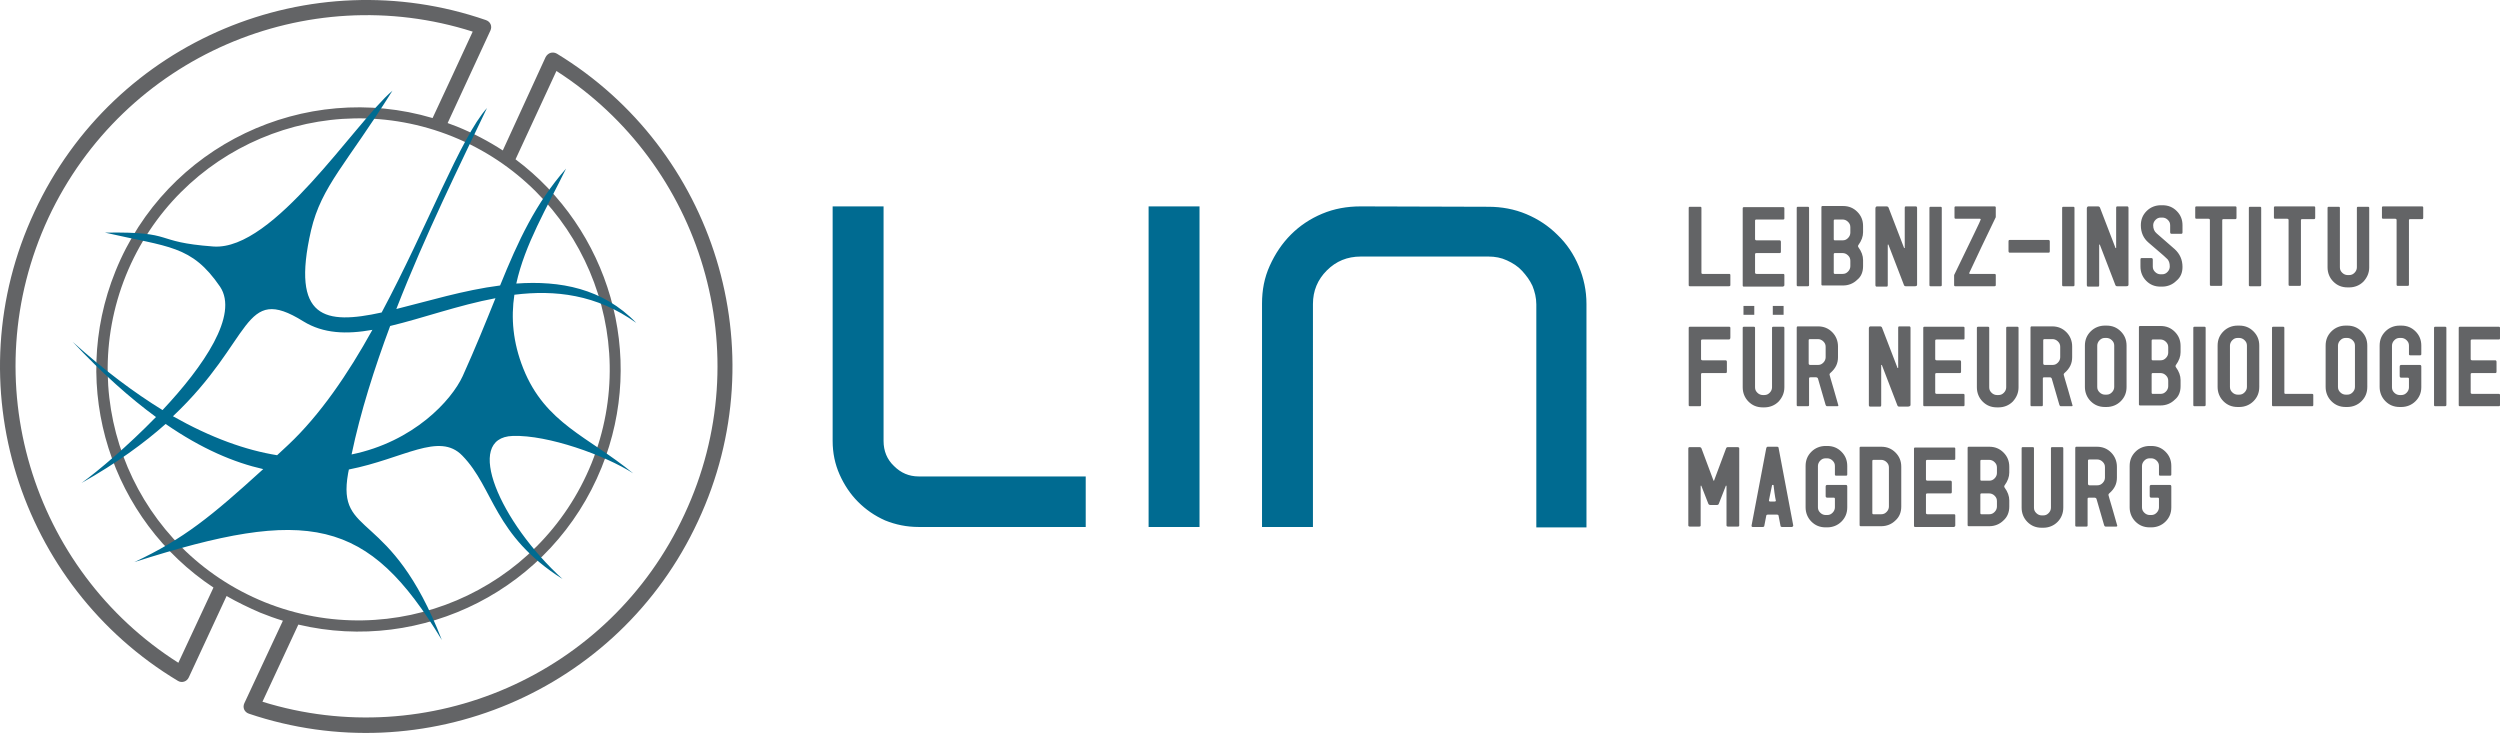 <?xml version="1.0" encoding="UTF-8" standalone="no"?>
<!-- Generator: Adobe Illustrator 21.0.0, SVG Export Plug-In . SVG Version: 6.00 Build 0)  -->

<svg
   version="1.1"
   id="Ebene_1"
   x="0px"
   y="0px"
   viewBox="0 0 1782.087 522.468"
   xml:space="preserve"
   width="1782.087"
   height="522.468"
   xmlns="http://www.w3.org/2000/svg"
   xmlns:svg="http://www.w3.org/2000/svg"><defs
   id="defs2" />
<style
   type="text/css"
   id="style1">
	.st0{fill:#636466;}
	.st1{fill:#006B91;}
</style>

<g
   id="g2"
   transform="matrix(2.75,0,0,2.75,0.087,-0.003)"><path
     class="st0"
     d="m 450.8,136.2 c 0,0.2 -0.1,0.3 -0.4,0.3 h -2.5 c -0.2,0 -0.4,-0.1 -0.4,-0.3 V 126 c 0,-0.1 0,-0.1 -0.1,-0.1 -0.1,0 -0.1,0 -0.1,0.1 l -1.8,4.6 c -0.1,0.2 -0.2,0.3 -0.5,0.3 h -1.7 c -0.2,0 -0.4,-0.1 -0.5,-0.3 L 441,126 c 0,-0.1 0,-0.1 -0.1,-0.1 -0.1,0 -0.1,0 -0.1,0.1 v 10.2 c 0,0.2 -0.1,0.3 -0.4,0.3 H 438 c -0.2,0 -0.4,-0.1 -0.4,-0.3 v -19.9 c 0,-0.3 0.1,-0.4 0.4,-0.4 h 2.5 c 0.2,0 0.4,0.1 0.5,0.3 l 3.1,8.3 c 0,0.1 0,0.1 0.1,0.1 0.1,0 0.1,0 0.1,-0.1 l 3.1,-8.3 c 0.1,-0.2 0.2,-0.3 0.5,-0.3 h 2.4 c 0.3,0 0.5,0.1 0.5,0.3 z m 14,0 -3.8,-20.1 c 0,-0.2 -0.2,-0.3 -0.4,-0.3 h -2.4 c -0.2,0 -0.3,0.1 -0.4,0.4 l -3.8,20 v 0.1 c 0,0.2 0.1,0.3 0.3,0.3 h 2.6 c 0.2,0 0.4,-0.1 0.4,-0.3 l 0.5,-2.6 c 0,-0.2 0.2,-0.3 0.4,-0.3 h 2.4 c 0.2,0 0.4,0.1 0.4,0.3 l 0.5,2.6 c 0,0.2 0.2,0.3 0.4,0.3 h 2.6 c 0.2,-0.1 0.3,-0.2 0.3,-0.4 z m -4.5,-6.5 c 0,0.2 -0.1,0.3 -0.3,0.3 h -1.2 c -0.2,0 -0.3,-0.1 -0.3,-0.3 0,0.1 0.2,-1.1 0.8,-3.9 0,-0.1 0.1,-0.1 0.2,-0.1 0.1,0 0.2,0 0.2,0.1 0.3,2.8 0.6,4.1 0.6,3.9 z m 18.5,1.8 v -5.4 c 0,-0.2 -0.1,-0.4 -0.3,-0.4 h -4.9 c -0.2,0 -0.4,0.1 -0.4,0.4 v 2.5 c 0,0.2 0.1,0.4 0.4,0.4 h 1.7 c 0.2,0 0.3,0.1 0.3,0.3 v 2.2 c 0,0.5 -0.2,1 -0.6,1.4 -0.4,0.4 -0.8,0.6 -1.4,0.6 h -0.4 c -0.5,0 -1,-0.2 -1.4,-0.6 -0.4,-0.4 -0.6,-0.8 -0.6,-1.4 v -10.7 c 0,-0.5 0.2,-1 0.6,-1.4 0.4,-0.4 0.8,-0.6 1.4,-0.6 h 0.4 c 0.5,0 1,0.2 1.4,0.6 0.4,0.4 0.6,0.8 0.6,1.4 v 2.2 c 0,0.2 0.1,0.3 0.3,0.3 h 2.6 c 0.2,0 0.3,-0.1 0.3,-0.3 v -2.2 c 0,-1.5 -0.5,-2.7 -1.5,-3.7 -1,-1 -2.2,-1.5 -3.7,-1.5 h -0.4 c -1.4,0 -2.7,0.5 -3.7,1.5 -1,1 -1.5,2.2 -1.5,3.7 v 10.7 c 0,1.4 0.5,2.7 1.5,3.7 1,1 2.2,1.5 3.7,1.5 h 0.4 c 1.4,0 2.7,-0.5 3.7,-1.5 1,-1 1.5,-2.2 1.5,-3.7 z m 14,-0.2 V 121 c 0,-1.5 -0.5,-2.7 -1.5,-3.7 -1,-1 -2.2,-1.5 -3.7,-1.5 h -5.3 c -0.2,0 -0.3,0.1 -0.3,0.3 v 20 c 0,0.2 0.1,0.3 0.3,0.3 h 5.3 c 1.4,0 2.7,-0.5 3.7,-1.5 1,-0.9 1.5,-2.1 1.5,-3.6 z m -3.2,0 c 0,0.5 -0.2,1 -0.6,1.4 -0.4,0.4 -0.8,0.6 -1.4,0.6 h -2 c -0.2,0 -0.3,-0.1 -0.3,-0.3 v -13.5 c 0,-0.2 0.1,-0.3 0.3,-0.3 h 2 c 0.5,0 1,0.2 1.4,0.6 0.4,0.4 0.6,0.8 0.6,1.4 z m 17.2,4.9 v -2.6 c 0,-0.2 -0.1,-0.3 -0.3,-0.3 h -6.9 c -0.2,0 -0.4,-0.1 -0.4,-0.3 v -4.8 c 0,-0.2 0.1,-0.3 0.4,-0.3 h 6 c 0.2,0 0.3,-0.1 0.3,-0.4 V 125 c 0,-0.2 -0.1,-0.4 -0.3,-0.4 h -6 c -0.2,0 -0.4,-0.1 -0.4,-0.3 v -4.8 c 0,-0.2 0.1,-0.3 0.4,-0.3 h 6.9 c 0.2,0 0.3,-0.1 0.3,-0.3 v -2.6 c 0,-0.2 -0.1,-0.3 -0.3,-0.3 h -10.1 c -0.2,0 -0.3,0.1 -0.3,0.3 v 20 c 0,0.2 0.1,0.3 0.3,0.3 h 10.1 c 0.2,-0.1 0.3,-0.2 0.3,-0.4 z m 14,-4.9 v -1.6 c 0,-1.1 -0.4,-2.2 -1.2,-3.3 -0.1,-0.1 -0.1,-0.2 -0.1,-0.3 0,-0.1 0,-0.2 0.1,-0.3 0.8,-1.1 1.2,-2.2 1.2,-3.3 V 121 c 0,-1.5 -0.5,-2.7 -1.5,-3.7 -1,-1 -2.2,-1.5 -3.7,-1.5 h -5.3 c -0.2,0 -0.3,0.1 -0.3,0.3 v 20 c 0,0.2 0.1,0.3 0.3,0.3 h 5.3 c 1.4,0 2.7,-0.5 3.7,-1.5 1,-0.9 1.5,-2.1 1.5,-3.6 z m -3.2,-8.7 c 0,0.5 -0.2,1 -0.6,1.4 -0.4,0.4 -0.8,0.6 -1.4,0.6 h -2 c -0.2,0 -0.3,-0.1 -0.3,-0.3 v -4.8 c 0,-0.2 0.1,-0.3 0.3,-0.3 h 2 c 0.5,0 1,0.2 1.4,0.6 0.4,0.4 0.6,0.8 0.6,1.4 z m 0,8.7 c 0,0.5 -0.2,1 -0.6,1.4 -0.4,0.4 -0.8,0.6 -1.4,0.6 h -2 c -0.2,0 -0.3,-0.1 -0.3,-0.3 v -4.8 c 0,-0.2 0.1,-0.3 0.3,-0.3 h 2 c 0.5,0 1,0.2 1.4,0.6 0.4,0.4 0.6,0.8 0.6,1.4 z m 17.2,0.3 v -15.4 c 0,-0.2 -0.1,-0.3 -0.3,-0.3 h -2.6 c -0.2,0 -0.3,0.1 -0.3,0.3 v 15.4 c 0,0.5 -0.2,1 -0.6,1.4 -0.4,0.4 -0.8,0.6 -1.4,0.6 h -0.4 c -0.5,0 -1,-0.2 -1.4,-0.6 -0.4,-0.4 -0.6,-0.8 -0.6,-1.4 v -15.4 c 0,-0.2 -0.1,-0.3 -0.3,-0.3 h -2.6 c -0.2,0 -0.3,0.1 -0.3,0.3 v 15.4 c 0,1.4 0.5,2.7 1.5,3.7 1,1 2.2,1.5 3.7,1.5 h 0.4 c 1.4,0 2.7,-0.5 3.7,-1.5 1,-1 1.5,-2.3 1.5,-3.7 z m 14,4.7 -1.2,-4.2 c -0.7,-2.4 -1.1,-3.7 -1.1,-3.8 0,-0.2 0.1,-0.3 0.2,-0.4 1.4,-1.2 2,-2.5 2,-4.1 V 121 c 0,-1.4 -0.5,-2.7 -1.5,-3.7 -1,-1 -2.2,-1.5 -3.7,-1.5 h -5.3 c -0.2,0 -0.3,0.1 -0.3,0.4 v 20 c 0,0.2 0.1,0.3 0.3,0.3 h 2.6 c 0.2,0 0.3,-0.1 0.3,-0.3 v -6.9 c 0,-0.2 0.1,-0.3 0.4,-0.3 h 1.4 c 0.2,0 0.4,0.1 0.5,0.3 l 2,6.9 c 0.1,0.2 0.2,0.3 0.4,0.3 h 2.7 c 0.2,0 0.3,-0.1 0.3,-0.2 z m -3.2,-12.5 c 0,0.5 -0.2,1 -0.6,1.4 -0.4,0.4 -0.8,0.6 -1.4,0.6 h -2 c -0.2,0 -0.4,-0.1 -0.4,-0.4 v -6 c 0,-0.2 0.1,-0.3 0.4,-0.3 h 2 c 0.5,0 1,0.2 1.4,0.6 0.4,0.4 0.6,0.8 0.6,1.4 z m 17.2,7.7 v -5.4 c 0,-0.2 -0.1,-0.4 -0.3,-0.4 h -4.9 c -0.2,0 -0.4,0.1 -0.4,0.4 v 2.5 c 0,0.2 0.1,0.4 0.4,0.4 h 1.7 c 0.2,0 0.3,0.1 0.3,0.3 v 2.2 c 0,0.5 -0.2,1 -0.6,1.4 -0.4,0.4 -0.8,0.6 -1.4,0.6 h -0.4 c -0.5,0 -1,-0.2 -1.4,-0.6 -0.4,-0.4 -0.6,-0.8 -0.6,-1.4 v -10.7 c 0,-0.5 0.2,-1 0.6,-1.4 0.4,-0.4 0.8,-0.6 1.4,-0.6 h 0.4 c 0.5,0 1,0.2 1.4,0.6 0.4,0.4 0.6,0.8 0.6,1.4 v 2.2 c 0,0.2 0.1,0.3 0.3,0.3 h 2.6 c 0.2,0 0.3,-0.1 0.3,-0.3 v -2.2 c 0,-1.5 -0.5,-2.7 -1.5,-3.7 -1,-1 -2.2,-1.5 -3.7,-1.5 h -0.4 c -1.4,0 -2.7,0.5 -3.7,1.5 -1,1 -1.5,2.2 -1.5,3.7 v 10.7 c 0,1.4 0.5,2.7 1.5,3.7 1,1 2.2,1.5 3.7,1.5 h 0.4 c 1.4,0 2.7,-0.5 3.7,-1.5 1,-1 1.5,-2.2 1.5,-3.7 z M 448.5,87.5 V 85 c 0,-0.2 -0.1,-0.3 -0.3,-0.3 H 438 c -0.2,0 -0.3,0.1 -0.3,0.3 v 20 c 0,0.2 0.1,0.3 0.3,0.3 h 2.6 c 0.2,0 0.3,-0.1 0.3,-0.3 v -8 c 0,-0.2 0.1,-0.3 0.4,-0.3 h 6 c 0.2,0 0.3,-0.1 0.3,-0.4 v -2.5 c 0,-0.2 -0.1,-0.4 -0.3,-0.4 h -6 c -0.2,0 -0.4,-0.1 -0.4,-0.3 v -4.8 c 0,-0.2 0.1,-0.3 0.4,-0.3 h 6.9 c 0.2,-0.1 0.3,-0.2 0.3,-0.5 z m 14,12.9 V 85 c 0,-0.2 -0.1,-0.3 -0.3,-0.3 h -2.6 c -0.2,0 -0.3,0.1 -0.3,0.3 v 15.4 c 0,0.5 -0.2,1 -0.6,1.4 -0.4,0.4 -0.8,0.6 -1.4,0.6 h -0.4 c -0.5,0 -1,-0.2 -1.4,-0.6 -0.4,-0.4 -0.6,-0.8 -0.6,-1.4 V 85 c 0,-0.2 -0.1,-0.3 -0.3,-0.3 H 452 c -0.2,0 -0.3,0.1 -0.3,0.3 v 15.4 c 0,1.4 0.5,2.7 1.5,3.7 1,1 2.2,1.5 3.7,1.5 h 0.4 c 1.4,0 2.7,-0.5 3.7,-1.5 1,-1.1 1.5,-2.3 1.5,-3.7 z m 14,4.7 -1.2,-4.2 c -0.7,-2.4 -1.1,-3.7 -1.1,-3.8 0,-0.2 0.1,-0.3 0.2,-0.4 1.4,-1.2 2,-2.5 2,-4.1 v -2.8 c 0,-1.4 -0.5,-2.7 -1.5,-3.7 -1,-1 -2.2,-1.5 -3.7,-1.5 H 466 c -0.2,0 -0.3,0.1 -0.3,0.4 v 20 c 0,0.2 0.1,0.3 0.3,0.3 h 2.6 c 0.2,0 0.3,-0.1 0.3,-0.3 v -6.9 c 0,-0.2 0.1,-0.3 0.4,-0.3 h 1.4 c 0.2,0 0.4,0.1 0.5,0.3 l 2,6.9 c 0.1,0.2 0.2,0.3 0.4,0.3 h 2.7 c 0.1,0 0.2,-0.1 0.2,-0.2 z m -3.3,-12.5 c 0,0.5 -0.2,1 -0.6,1.4 -0.4,0.4 -0.8,0.6 -1.4,0.6 h -2 c -0.2,0 -0.4,-0.1 -0.4,-0.4 v -6 c 0,-0.2 0.1,-0.3 0.4,-0.3 h 2 c 0.5,0 1,0.2 1.4,0.6 0.4,0.4 0.6,0.8 0.6,1.4 z m 22,12.3 V 85 c 0,-0.2 -0.1,-0.4 -0.3,-0.4 h -2.6 c -0.2,0 -0.3,0.1 -0.3,0.4 v 10.3 c 0,0.1 0,0.1 -0.1,0.1 -0.1,0 -0.1,0 -0.1,-0.1 l -4,-10.4 c -0.1,-0.2 -0.3,-0.3 -0.5,-0.3 h -2.5 c -0.2,0 -0.4,0.2 -0.4,0.5 V 105 c 0,0.2 0.1,0.4 0.3,0.4 h 2.6 c 0.2,0 0.3,-0.1 0.3,-0.4 V 94.7 c 0,-0.1 0,-0.1 0.1,-0.1 0.1,0 0.1,0 0.1,0.1 l 4,10.4 c 0.1,0.2 0.2,0.3 0.5,0.3 h 2.3 c 0.5,-0.1 0.6,-0.2 0.6,-0.5 z m 14,0.1 v -2.6 c 0,-0.2 -0.1,-0.3 -0.3,-0.3 H 502 c -0.2,0 -0.4,-0.1 -0.4,-0.3 V 97 c 0,-0.2 0.1,-0.3 0.4,-0.3 h 6 c 0.2,0 0.3,-0.1 0.3,-0.4 v -2.5 c 0,-0.2 -0.1,-0.4 -0.3,-0.4 h -6 c -0.2,0 -0.4,-0.1 -0.4,-0.3 v -4.8 c 0,-0.2 0.1,-0.3 0.4,-0.3 h 6.9 c 0.2,0 0.3,-0.1 0.3,-0.3 V 85 c 0,-0.2 -0.1,-0.3 -0.3,-0.3 h -10.1 c -0.2,0 -0.3,0.1 -0.3,0.3 v 20 c 0,0.2 0.1,0.3 0.3,0.3 h 10.1 c 0.2,0 0.3,-0.1 0.3,-0.3 z m 14,-4.6 V 85 c 0,-0.2 -0.1,-0.3 -0.3,-0.3 h -2.6 c -0.2,0 -0.3,0.1 -0.3,0.3 v 15.4 c 0,0.5 -0.2,1 -0.6,1.4 -0.4,0.4 -0.8,0.6 -1.4,0.6 h -0.4 c -0.5,0 -1,-0.2 -1.4,-0.6 -0.4,-0.4 -0.6,-0.8 -0.6,-1.4 V 85 c 0,-0.2 -0.1,-0.3 -0.3,-0.3 h -2.6 c -0.2,0 -0.3,0.1 -0.3,0.3 v 15.4 c 0,1.4 0.5,2.7 1.5,3.7 1,1 2.2,1.5 3.7,1.5 h 0.4 c 1.4,0 2.7,-0.5 3.7,-1.5 1,-1.1 1.5,-2.3 1.5,-3.7 z m 14,4.7 -1.2,-4.2 c -0.7,-2.4 -1.1,-3.7 -1.1,-3.8 0,-0.2 0.1,-0.3 0.2,-0.4 1.4,-1.2 2,-2.5 2,-4.1 v -2.8 c 0,-1.4 -0.5,-2.7 -1.5,-3.7 -1,-1 -2.2,-1.5 -3.7,-1.5 h -5.3 c -0.2,0 -0.3,0.1 -0.3,0.4 v 20 c 0,0.2 0.1,0.3 0.3,0.3 h 2.6 c 0.2,0 0.3,-0.1 0.3,-0.3 v -6.9 c 0,-0.2 0.1,-0.3 0.4,-0.3 h 1.4 c 0.2,0 0.4,0.1 0.5,0.3 l 2,6.9 c 0.1,0.2 0.2,0.3 0.4,0.3 h 2.7 c 0.3,0 0.3,-0.1 0.3,-0.2 z M 534,92.6 c 0,0.5 -0.2,1 -0.6,1.4 -0.4,0.4 -0.8,0.6 -1.4,0.6 h -2 c -0.2,0 -0.4,-0.1 -0.4,-0.4 v -6 c 0,-0.2 0.1,-0.3 0.4,-0.3 h 2 c 0.5,0 1,0.2 1.4,0.6 0.4,0.4 0.6,0.8 0.6,1.4 z m 17.2,7.7 V 89.6 c 0,-1.5 -0.5,-2.7 -1.5,-3.7 -1,-1 -2.2,-1.5 -3.7,-1.5 h -0.4 c -1.4,0 -2.7,0.5 -3.7,1.5 -1,1 -1.5,2.2 -1.5,3.7 v 10.7 c 0,1.4 0.5,2.7 1.5,3.7 1,1 2.2,1.5 3.7,1.5 h 0.4 c 1.4,0 2.7,-0.5 3.7,-1.5 1,-1 1.5,-2.2 1.5,-3.7 z m -3.2,0 c 0,0.5 -0.2,1 -0.6,1.4 -0.4,0.4 -0.8,0.6 -1.4,0.6 h -0.4 c -0.5,0 -1,-0.2 -1.4,-0.6 -0.4,-0.4 -0.6,-0.8 -0.6,-1.4 V 89.6 c 0,-0.5 0.2,-1 0.6,-1.4 0.4,-0.4 0.8,-0.6 1.4,-0.6 h 0.4 c 0.5,0 1,0.2 1.4,0.6 0.4,0.4 0.6,0.8 0.6,1.4 z m 17.2,-0.2 v -1.6 c 0,-1.1 -0.4,-2.2 -1.2,-3.3 -0.1,-0.1 -0.1,-0.2 -0.1,-0.3 0,-0.1 0,-0.2 0.1,-0.3 0.8,-1.1 1.2,-2.2 1.2,-3.3 v -1.6 c 0,-1.5 -0.5,-2.7 -1.5,-3.7 -1,-1 -2.2,-1.5 -3.7,-1.5 h -5.3 c -0.2,0 -0.3,0.1 -0.3,0.3 v 20 c 0,0.2 0.1,0.3 0.3,0.3 h 5.3 c 1.4,0 2.7,-0.5 3.7,-1.5 1,-0.8 1.5,-2 1.5,-3.5 z M 562,91.4 c 0,0.5 -0.2,1 -0.6,1.4 -0.4,0.4 -0.8,0.6 -1.4,0.6 h -2 c -0.2,0 -0.3,-0.1 -0.3,-0.3 v -4.8 c 0,-0.2 0.1,-0.3 0.3,-0.3 h 2 c 0.5,0 1,0.2 1.4,0.6 0.4,0.4 0.6,0.8 0.6,1.4 z m 0,8.7 c 0,0.5 -0.2,1 -0.6,1.4 -0.4,0.4 -0.8,0.6 -1.4,0.6 h -2 c -0.2,0 -0.3,-0.1 -0.3,-0.3 V 97 c 0,-0.2 0.1,-0.3 0.3,-0.3 h 2 c 0.5,0 1,0.2 1.4,0.6 0.4,0.4 0.6,0.8 0.6,1.4 z m 9.7,4.9 V 85 c 0,-0.2 -0.1,-0.3 -0.3,-0.3 h -2.6 c -0.2,0 -0.3,0.1 -0.3,0.3 v 20 c 0,0.2 0.1,0.3 0.3,0.3 h 2.6 c 0.1,0 0.3,-0.1 0.3,-0.3 z m 13.9,-4.7 V 89.6 c 0,-1.5 -0.5,-2.7 -1.5,-3.7 -1,-1 -2.2,-1.5 -3.7,-1.5 H 580 c -1.4,0 -2.7,0.5 -3.7,1.5 -1,1 -1.5,2.2 -1.5,3.7 v 10.7 c 0,1.4 0.5,2.7 1.5,3.7 1,1 2.2,1.5 3.7,1.5 h 0.4 c 1.4,0 2.7,-0.5 3.7,-1.5 1,-1 1.5,-2.2 1.5,-3.7 z m -3.2,0 c 0,0.5 -0.2,1 -0.6,1.4 -0.4,0.4 -0.8,0.6 -1.4,0.6 H 580 c -0.5,0 -1,-0.2 -1.4,-0.6 -0.4,-0.4 -0.6,-0.8 -0.6,-1.4 V 89.6 c 0,-0.5 0.2,-1 0.6,-1.4 0.4,-0.4 0.8,-0.6 1.4,-0.6 h 0.4 c 0.5,0 1,0.2 1.4,0.6 0.4,0.4 0.6,0.8 0.6,1.4 z m 17.2,4.7 v -2.6 c 0,-0.2 -0.1,-0.3 -0.3,-0.3 h -6.9 c -0.2,0 -0.3,-0.1 -0.3,-0.3 V 85 c 0,-0.2 -0.1,-0.3 -0.3,-0.3 h -2.6 c -0.2,0 -0.3,0.1 -0.3,0.3 v 20 c 0,0.2 0.1,0.3 0.3,0.3 h 10.1 c 0.2,0 0.3,-0.1 0.3,-0.3 z m 14,-4.7 V 89.6 c 0,-1.5 -0.5,-2.7 -1.5,-3.7 -1,-1 -2.2,-1.5 -3.7,-1.5 H 608 c -1.4,0 -2.7,0.5 -3.7,1.5 -1,1 -1.5,2.2 -1.5,3.7 v 10.7 c 0,1.4 0.5,2.7 1.5,3.7 1,1 2.2,1.5 3.7,1.5 h 0.4 c 1.4,0 2.7,-0.5 3.7,-1.5 1,-1 1.5,-2.2 1.5,-3.7 z m -3.2,0 c 0,0.5 -0.2,1 -0.6,1.4 -0.4,0.4 -0.8,0.6 -1.4,0.6 H 608 c -0.5,0 -1,-0.2 -1.4,-0.6 -0.4,-0.4 -0.6,-0.8 -0.6,-1.4 V 89.6 c 0,-0.5 0.2,-1 0.6,-1.4 0.4,-0.4 0.8,-0.6 1.4,-0.6 h 0.4 c 0.5,0 1,0.2 1.4,0.6 0.4,0.4 0.6,0.8 0.6,1.4 z m 17.2,0.1 V 95 c 0,-0.2 -0.1,-0.4 -0.3,-0.4 h -4.9 c -0.2,0 -0.4,0.1 -0.4,0.4 v 2.5 c 0,0.2 0.1,0.4 0.4,0.4 h 1.7 c 0.2,0 0.3,0.1 0.3,0.3 v 2.2 c 0,0.5 -0.2,1 -0.6,1.4 -0.4,0.4 -0.8,0.6 -1.4,0.6 H 622 c -0.5,0 -1,-0.2 -1.4,-0.6 -0.4,-0.4 -0.6,-0.8 -0.6,-1.4 V 89.6 c 0,-0.5 0.2,-1 0.6,-1.4 0.4,-0.4 0.8,-0.6 1.4,-0.6 h 0.4 c 0.5,0 1,0.2 1.4,0.6 0.4,0.4 0.6,0.8 0.6,1.4 v 2.2 c 0,0.2 0.1,0.3 0.3,0.3 h 2.6 c 0.2,0 0.3,-0.1 0.3,-0.3 v -2.2 c 0,-1.5 -0.5,-2.7 -1.5,-3.7 -1,-1 -2.2,-1.5 -3.7,-1.5 H 622 c -1.4,0 -2.7,0.5 -3.7,1.5 -1,1 -1.5,2.2 -1.5,3.7 v 10.7 c 0,1.4 0.5,2.7 1.5,3.7 1,1 2.2,1.5 3.7,1.5 h 0.4 c 1.4,0 2.7,-0.5 3.7,-1.5 1,-1 1.5,-2.2 1.5,-3.6 z m 6.5,4.6 V 85 c 0,-0.2 -0.1,-0.3 -0.3,-0.3 h -2.6 c -0.2,0 -0.3,0.1 -0.3,0.3 v 20 c 0,0.2 0.1,0.3 0.3,0.3 h 2.6 c 0.1,0 0.3,-0.1 0.3,-0.3 z m 13.9,0 v -2.6 c 0,-0.2 -0.1,-0.3 -0.3,-0.3 h -6.9 c -0.2,0 -0.4,-0.1 -0.4,-0.3 V 97 c 0,-0.2 0.1,-0.3 0.4,-0.3 h 6 c 0.2,0 0.3,-0.1 0.3,-0.4 v -2.5 c 0,-0.2 -0.1,-0.4 -0.3,-0.4 h -6 c -0.2,0 -0.4,-0.1 -0.4,-0.3 v -4.8 c 0,-0.2 0.1,-0.3 0.4,-0.3 h 6.9 c 0.2,0 0.3,-0.1 0.3,-0.3 V 85 c 0,-0.2 -0.1,-0.3 -0.3,-0.3 h -10.1 c -0.2,0 -0.3,0.1 -0.3,0.3 v 20 c 0,0.2 0.1,0.3 0.3,0.3 h 10.1 c 0.2,0 0.3,-0.1 0.3,-0.3 z M 448.5,73.9 v -2.6 c 0,-0.2 -0.1,-0.3 -0.3,-0.3 h -6.9 C 441.1,71 441,70.9 441,70.7 V 53.9 c 0,-0.2 -0.1,-0.3 -0.3,-0.3 H 438 c -0.2,0 -0.3,0.1 -0.3,0.3 v 20 c 0,0.2 0.1,0.3 0.3,0.3 h 10.1 c 0.3,0 0.4,-0.1 0.4,-0.3 z m 14,0 v -2.6 c 0,-0.2 -0.1,-0.3 -0.3,-0.3 h -6.9 c -0.2,0 -0.4,-0.1 -0.4,-0.3 v -4.8 c 0,-0.2 0.1,-0.3 0.4,-0.3 h 6 c 0.2,0 0.3,-0.1 0.3,-0.4 v -2.5 c 0,-0.2 -0.1,-0.4 -0.3,-0.4 h -6 c -0.2,0 -0.4,-0.1 -0.4,-0.3 v -4.8 c 0,-0.2 0.1,-0.3 0.4,-0.3 h 6.9 c 0.2,0 0.3,-0.1 0.3,-0.3 V 54 c 0,-0.2 -0.1,-0.3 -0.3,-0.3 H 452 c -0.2,0 -0.3,0.1 -0.3,0.3 v 20 c 0,0.2 0.1,0.3 0.3,0.3 h 10.1 c 0.3,-0.1 0.4,-0.2 0.4,-0.4 z m 6.4,0 v -20 c 0,-0.2 -0.1,-0.3 -0.3,-0.3 H 466 c -0.2,0 -0.3,0.1 -0.3,0.3 v 20 c 0,0.2 0.1,0.3 0.3,0.3 h 2.6 c 0.2,0 0.3,-0.1 0.3,-0.3 z m 14,-4.9 v -1.6 c 0,-1.1 -0.4,-2.2 -1.2,-3.3 -0.1,-0.1 -0.1,-0.2 -0.1,-0.3 0,-0.1 0,-0.2 0.1,-0.3 0.8,-1.1 1.2,-2.2 1.2,-3.3 v -1.6 c 0,-1.5 -0.5,-2.7 -1.5,-3.7 -1,-1 -2.2,-1.5 -3.7,-1.5 h -5.3 c -0.2,0 -0.3,0.1 -0.3,0.3 v 20 c 0,0.2 0.1,0.3 0.3,0.3 h 5.3 c 1.4,0 2.7,-0.5 3.7,-1.5 1,-0.8 1.5,-2 1.5,-3.5 z m -3.3,-8.7 c 0,0.5 -0.2,1 -0.6,1.4 -0.4,0.4 -0.8,0.6 -1.4,0.6 h -2 c -0.2,0 -0.3,-0.1 -0.3,-0.3 v -4.8 c 0,-0.2 0.1,-0.3 0.3,-0.3 h 2 c 0.5,0 1,0.2 1.4,0.6 0.4,0.4 0.6,0.8 0.6,1.4 z m 0,8.7 c 0,0.5 -0.2,1 -0.6,1.4 -0.4,0.4 -0.8,0.6 -1.4,0.6 h -2 c -0.2,0 -0.3,-0.1 -0.3,-0.3 v -4.8 c 0,-0.2 0.1,-0.3 0.3,-0.3 h 2 c 0.5,0 1,0.2 1.4,0.6 0.4,0.4 0.6,0.8 0.6,1.4 z m 17.3,4.8 V 53.9 c 0,-0.2 -0.1,-0.4 -0.3,-0.4 H 494 c -0.2,0 -0.3,0.1 -0.3,0.4 v 10.3 c 0,0.1 0,0.1 -0.1,0.1 -0.1,0 -0.1,0 -0.1,-0.1 l -4,-10.4 c -0.1,-0.2 -0.3,-0.3 -0.5,-0.3 h -2.5 c -0.2,0 -0.4,0.2 -0.4,0.5 v 19.9 c 0,0.2 0.1,0.4 0.3,0.4 h 2.6 c 0.2,0 0.3,-0.1 0.3,-0.4 V 63.5 c 0,-0.1 0,-0.1 0.1,-0.1 0.1,0 0.1,0 0.1,0.1 l 4,10.4 c 0.1,0.2 0.2,0.3 0.5,0.3 h 2.3 c 0.4,0 0.6,-0.1 0.6,-0.4 z m 6.4,0.1 v -20 c 0,-0.2 -0.1,-0.3 -0.3,-0.3 h -2.6 c -0.2,0 -0.3,0.1 -0.3,0.3 v 20 c 0,0.2 0.1,0.3 0.3,0.3 h 2.6 c 0.2,0 0.3,-0.1 0.3,-0.3 z m 14,0 v -2.6 c 0,-0.2 -0.1,-0.3 -0.4,-0.3 h -6.3 c -0.1,0 -0.2,-0.1 -0.2,-0.2 l 3.2,-6.8 c 2.2,-4.6 3.4,-7.1 3.6,-7.5 0.1,-0.1 0.1,-0.2 0.1,-0.4 v -2.3 c 0,-0.2 -0.1,-0.3 -0.3,-0.3 h -10.1 c -0.2,0 -0.3,0.1 -0.3,0.3 v 2.6 c 0,0.2 0.1,0.3 0.3,0.3 h 6.3 c 0.1,0 0.2,0.1 0.2,0.2 0,0.2 -2.3,4.9 -6.8,14.2 -0.1,0.1 -0.1,0.2 -0.1,0.4 v 2.4 c 0,0.2 0.1,0.3 0.3,0.3 h 10.1 c 0.3,0 0.4,-0.1 0.4,-0.3 z m 14,-8.8 v -2.5 c 0,-0.2 -0.1,-0.4 -0.3,-0.4 h -10.1 c -0.2,0 -0.3,0.1 -0.3,0.4 v 2.5 c 0,0.2 0.1,0.4 0.3,0.4 H 531 c 0.2,0 0.3,-0.1 0.3,-0.4 z m 6.4,8.8 v -20 c 0,-0.2 -0.1,-0.3 -0.3,-0.3 h -2.6 c -0.2,0 -0.3,0.1 -0.3,0.3 v 20 c 0,0.2 0.1,0.3 0.3,0.3 h 2.6 c 0.2,0 0.3,-0.1 0.3,-0.3 z m 14,-0.1 V 53.9 c 0,-0.2 -0.1,-0.4 -0.3,-0.4 h -2.6 c -0.2,0 -0.3,0.1 -0.3,0.4 v 10.3 c 0,0.1 0,0.1 -0.1,0.1 -0.1,0 -0.1,0 -0.1,-0.1 l -4,-10.4 c -0.1,-0.2 -0.3,-0.3 -0.5,-0.3 h -2.5 c -0.2,0 -0.4,0.2 -0.4,0.5 v 19.9 c 0,0.2 0.1,0.4 0.3,0.4 h 2.6 c 0.2,0 0.3,-0.1 0.3,-0.4 V 63.5 c 0,-0.1 0,-0.1 0.1,-0.1 0.1,0 0.1,0 0.1,0.1 l 4,10.4 c 0.1,0.2 0.2,0.3 0.5,0.3 h 2.3 c 0.4,0 0.6,-0.1 0.6,-0.4 z m 14,-4.6 c 0,-1.9 -0.7,-3.4 -2,-4.6 L 559,60.5 c -0.6,-0.5 -0.9,-1.2 -0.9,-2.1 0,-0.5 0.2,-1 0.6,-1.4 0.4,-0.4 0.8,-0.6 1.4,-0.6 h 0.4 c 0.5,0 1,0.2 1.4,0.6 0.4,0.4 0.6,0.8 0.6,1.4 v 1.8 c 0,0.2 0.1,0.4 0.3,0.4 h 2.6 c 0.2,0 0.3,-0.1 0.3,-0.4 v -1.8 c 0,-1.5 -0.5,-2.7 -1.5,-3.7 -1,-1 -2.2,-1.5 -3.7,-1.5 h -0.4 c -1.4,0 -2.7,0.5 -3.7,1.5 -1,1 -1.5,2.2 -1.5,3.7 0,1.9 0.7,3.4 2,4.5 2.3,2 3.9,3.3 4.7,4.1 0.6,0.5 0.8,1.2 0.8,2.1 0,0.5 -0.2,1 -0.6,1.4 -0.4,0.4 -0.8,0.6 -1.4,0.6 H 560 c -0.5,0 -1,-0.2 -1.4,-0.6 -0.4,-0.4 -0.6,-0.8 -0.6,-1.4 v -1.8 c 0,-0.2 -0.1,-0.4 -0.3,-0.4 h -2.6 c -0.2,0 -0.3,0.1 -0.3,0.4 v 1.8 c 0,1.4 0.5,2.7 1.5,3.7 1,1 2.2,1.5 3.7,1.5 h 0.4 c 1.4,0 2.7,-0.5 3.7,-1.5 1.1,-0.9 1.6,-2.1 1.6,-3.6 z m 14,-12.8 v -2.6 c 0,-0.2 -0.1,-0.3 -0.3,-0.3 h -10.1 c -0.2,0 -0.3,0.1 -0.3,0.3 v 2.6 c 0,0.2 0.1,0.3 0.3,0.3 h 3.1 c 0.2,0 0.4,0.1 0.4,0.3 v 16.8 c 0,0.2 0.1,0.3 0.3,0.3 h 2.6 c 0.2,0 0.3,-0.1 0.3,-0.3 V 57.1 c 0,-0.2 0.1,-0.3 0.3,-0.3 h 3.1 c 0.2,0 0.3,-0.1 0.3,-0.4 z m 6.4,17.5 v -20 c 0,-0.2 -0.1,-0.3 -0.3,-0.3 h -2.6 c -0.2,0 -0.3,0.1 -0.3,0.3 v 20 c 0,0.2 0.1,0.3 0.3,0.3 h 2.6 c 0.2,0 0.3,-0.1 0.3,-0.3 z m 14,-17.5 v -2.6 c 0,-0.2 -0.1,-0.3 -0.3,-0.3 h -10.1 c -0.2,0 -0.3,0.1 -0.3,0.3 v 2.6 c 0,0.2 0.1,0.3 0.3,0.3 h 3.1 c 0.2,0 0.4,0.1 0.4,0.3 v 16.8 c 0,0.2 0.1,0.3 0.3,0.3 h 2.6 c 0.2,0 0.3,-0.1 0.3,-0.3 V 57.1 c 0,-0.2 0.1,-0.3 0.3,-0.3 h 3.1 c 0.2,0 0.3,-0.1 0.3,-0.4 z m 14,12.9 V 53.9 c 0,-0.2 -0.1,-0.3 -0.3,-0.3 h -2.6 c -0.2,0 -0.3,0.1 -0.3,0.3 v 15.4 c 0,0.5 -0.2,1 -0.6,1.4 -0.4,0.4 -0.8,0.6 -1.4,0.6 h -0.4 c -0.5,0 -1,-0.2 -1.4,-0.6 -0.4,-0.4 -0.6,-0.8 -0.6,-1.4 V 53.9 c 0,-0.2 -0.1,-0.3 -0.3,-0.3 h -2.6 c -0.2,0 -0.3,0.1 -0.3,0.3 v 15.4 c 0,1.4 0.5,2.7 1.5,3.7 1,1 2.2,1.5 3.7,1.5 h 0.4 c 1.4,0 2.7,-0.5 3.7,-1.5 1,-1.1 1.5,-2.3 1.5,-3.7 z m 14,-12.9 v -2.6 c 0,-0.2 -0.1,-0.3 -0.3,-0.3 h -10.1 c -0.2,0 -0.3,0.1 -0.3,0.3 v 2.6 c 0,0.2 0.1,0.3 0.3,0.3 h 3.1 c 0.2,0 0.4,0.1 0.4,0.3 v 16.8 c 0,0.2 0.1,0.3 0.3,0.3 h 2.6 c 0.2,0 0.3,-0.1 0.3,-0.3 V 57.1 c 0,-0.2 0.1,-0.3 0.3,-0.3 h 3.1 c 0.2,0 0.3,-0.1 0.3,-0.4 z M 451.9,79.3 v 2.3 h 2.8 v -2.3 z m 7.6,0 v 2.3 h 2.8 V 79.3 Z M 112.1,30.6 c -33.1,-9.8 -69,7 -82.2,39.7 -12.3,30.4 -1,64.5 25.4,82 l -9.1,19.5 C 8.2,147.7 -7,98.5 12.5,56.5 c 19.6,-41.9 67,-62 110,-48.3 -2.4,5.2 -8.6,18.6 -10.4,22.4 z m 5.2,4.8 c 33.3,13.5 49.4,51.4 36,84.7 -13.5,33.3 -51.4,49.4 -84.7,36 C 35.3,142.6 19.2,104.7 32.6,71.4 46.1,38.1 84,22 117.3,35.4 Z m -40,126.5 c 32.1,7.6 65.8,-9.1 78.6,-40.7 11.8,-29.2 1.8,-61.9 -22.3,-79.9 l 10.6,-22.9 c 37.7,24.2 52.7,73.2 33.2,114.9 C 158,175.2 110.8,195.2 68,181.9 Z M 130.3,39 c -3.7,-2.4 -7.7,-4.5 -11.9,-6.2 -0.8,-0.3 -1.6,-0.6 -2.4,-0.9 2.5,-5.4 11.1,-24 11.1,-24 0.5,-1.1 0,-2.3 -1.2,-2.7 -45.4,-15.7 -96.3,5.1 -117,49.7 -20.8,44.5 -4,96.9 37.2,121.6 1,0.6 2.3,0.2 2.8,-0.9 l 9.8,-21.1 c 2.8,1.6 5.7,3 8.7,4.3 2,0.8 3.9,1.5 5.9,2.1 l -10,21.4 c -0.5,1.1 0,2.3 1.2,2.7 45.3,15.3 95.8,-5.5 116.4,-49.9 20.7,-44.3 4.2,-96.4 -36.6,-121.2 -1.1,-0.6 -2.3,-0.2 -2.9,0.9 z"
     id="path1" /><path
     class="st1"
     d="M 215.8,53.5 H 229 v 60.8 c 0,2.6 0.9,4.8 2.7,6.5 1.8,1.8 3.9,2.7 6.4,2.7 h 43.3 v 13.1 h -43.3 c -3.1,0 -6,-0.6 -8.7,-1.7 -2.7,-1.2 -5,-2.8 -7,-4.8 -2,-2 -3.6,-4.4 -4.8,-7.1 -1.2,-2.7 -1.8,-5.6 -1.8,-8.7 V 53.5 Z m 136.9,0 c -3.6,0 -6.9,0.6 -10,1.9 -3.1,1.3 -5.8,3.1 -8.1,5.4 -2.3,2.3 -4.1,5 -5.5,8.1 -1.4,3.1 -2,6.3 -2,9.8 v 57.9 h 13.2 V 78.8 c 0,-3.4 1.2,-6.3 3.6,-8.7 2.4,-2.4 5.3,-3.6 8.8,-3.6 h 33.1 c 1.7,0 3.3,0.3 4.8,1 1.5,0.7 2.8,1.5 3.9,2.7 1.1,1.2 2,2.4 2.7,3.9 0.6,1.5 1,3.1 1,4.8 v 57.8 h 13 V 78.8 c 0,-3.5 -0.7,-6.7 -2,-9.8 -1.3,-3.1 -3.1,-5.8 -5.5,-8.1 -2.3,-2.3 -5,-4.1 -8.1,-5.4 -3.1,-1.3 -6.4,-1.9 -9.8,-1.9 z m -55,0 v 83.1 h 13.2 V 53.5 Z m -196.6,31 c 8.4,-2 17.7,-5.4 27.3,-7.2 -2.5,6.2 -5.2,12.9 -8.5,20.2 -2.9,6.3 -12.7,17 -28.8,20.3 2.3,-11 5.9,-22.3 10,-33.3 z M 71.8,118 c -8.1,-1.3 -17.1,-4.5 -27,-10.1 21,-19.8 17.9,-34.5 33.8,-24.6 5.2,3.2 11.2,3.4 17.9,2.2 -6.3,11.4 -13.6,22.1 -21.8,29.8 z m -37,27.7 c 45.1,-14.4 60.5,-11.6 79.7,20.2 -13.3,-34.5 -27.3,-26.2 -24.3,-43.2 l 0.2,-1 c 14.2,-2.8 23.4,-9.8 29.4,-3.6 8.3,8.5 8,20.6 26,32 -16.2,-14.7 -25.8,-36.7 -12.9,-37.1 9.1,-0.3 23.9,5 31.2,9.7 -11.7,-9.6 -22.8,-12.9 -28.5,-27.2 -2.7,-6.8 -3.2,-13.1 -2.3,-19.1 10.5,-1.3 21.3,-0.1 31.6,7.3 -8.7,-9 -19.8,-11 -31.1,-10.2 2.2,-10.1 7.9,-19.6 12.9,-29.8 -7.9,9 -12.4,18.7 -17.1,30.3 -9.4,1.2 -18.8,4.1 -26.9,6.1 C 110.3,60.6 119.4,42.3 126.2,28 119.4,35.6 110.7,58.9 98.9,81 84.3,84.2 75.3,82.8 80.6,59.7 83.3,48.2 89.8,42.5 101.7,23.5 91.7,32.1 71,65 55.3,63.9 39.1,62.7 46,60 27.2,60.3 c 16.5,3.8 22.4,3.2 29.8,14 4.9,7.3 -4.2,20.6 -14.9,32 C 34.8,101.8 27,96 18.8,88.6 c 7.7,8.2 14.9,14.6 21.6,19.5 -7.3,7.5 -15,14 -19.3,17.1 9.2,-5.2 16.3,-10.4 21.8,-15.3 9.4,6.5 17.8,10 25.3,11.7 -13.4,12.2 -20.6,18.1 -33.4,24.1 z"
     id="path2" /></g>
</svg>
